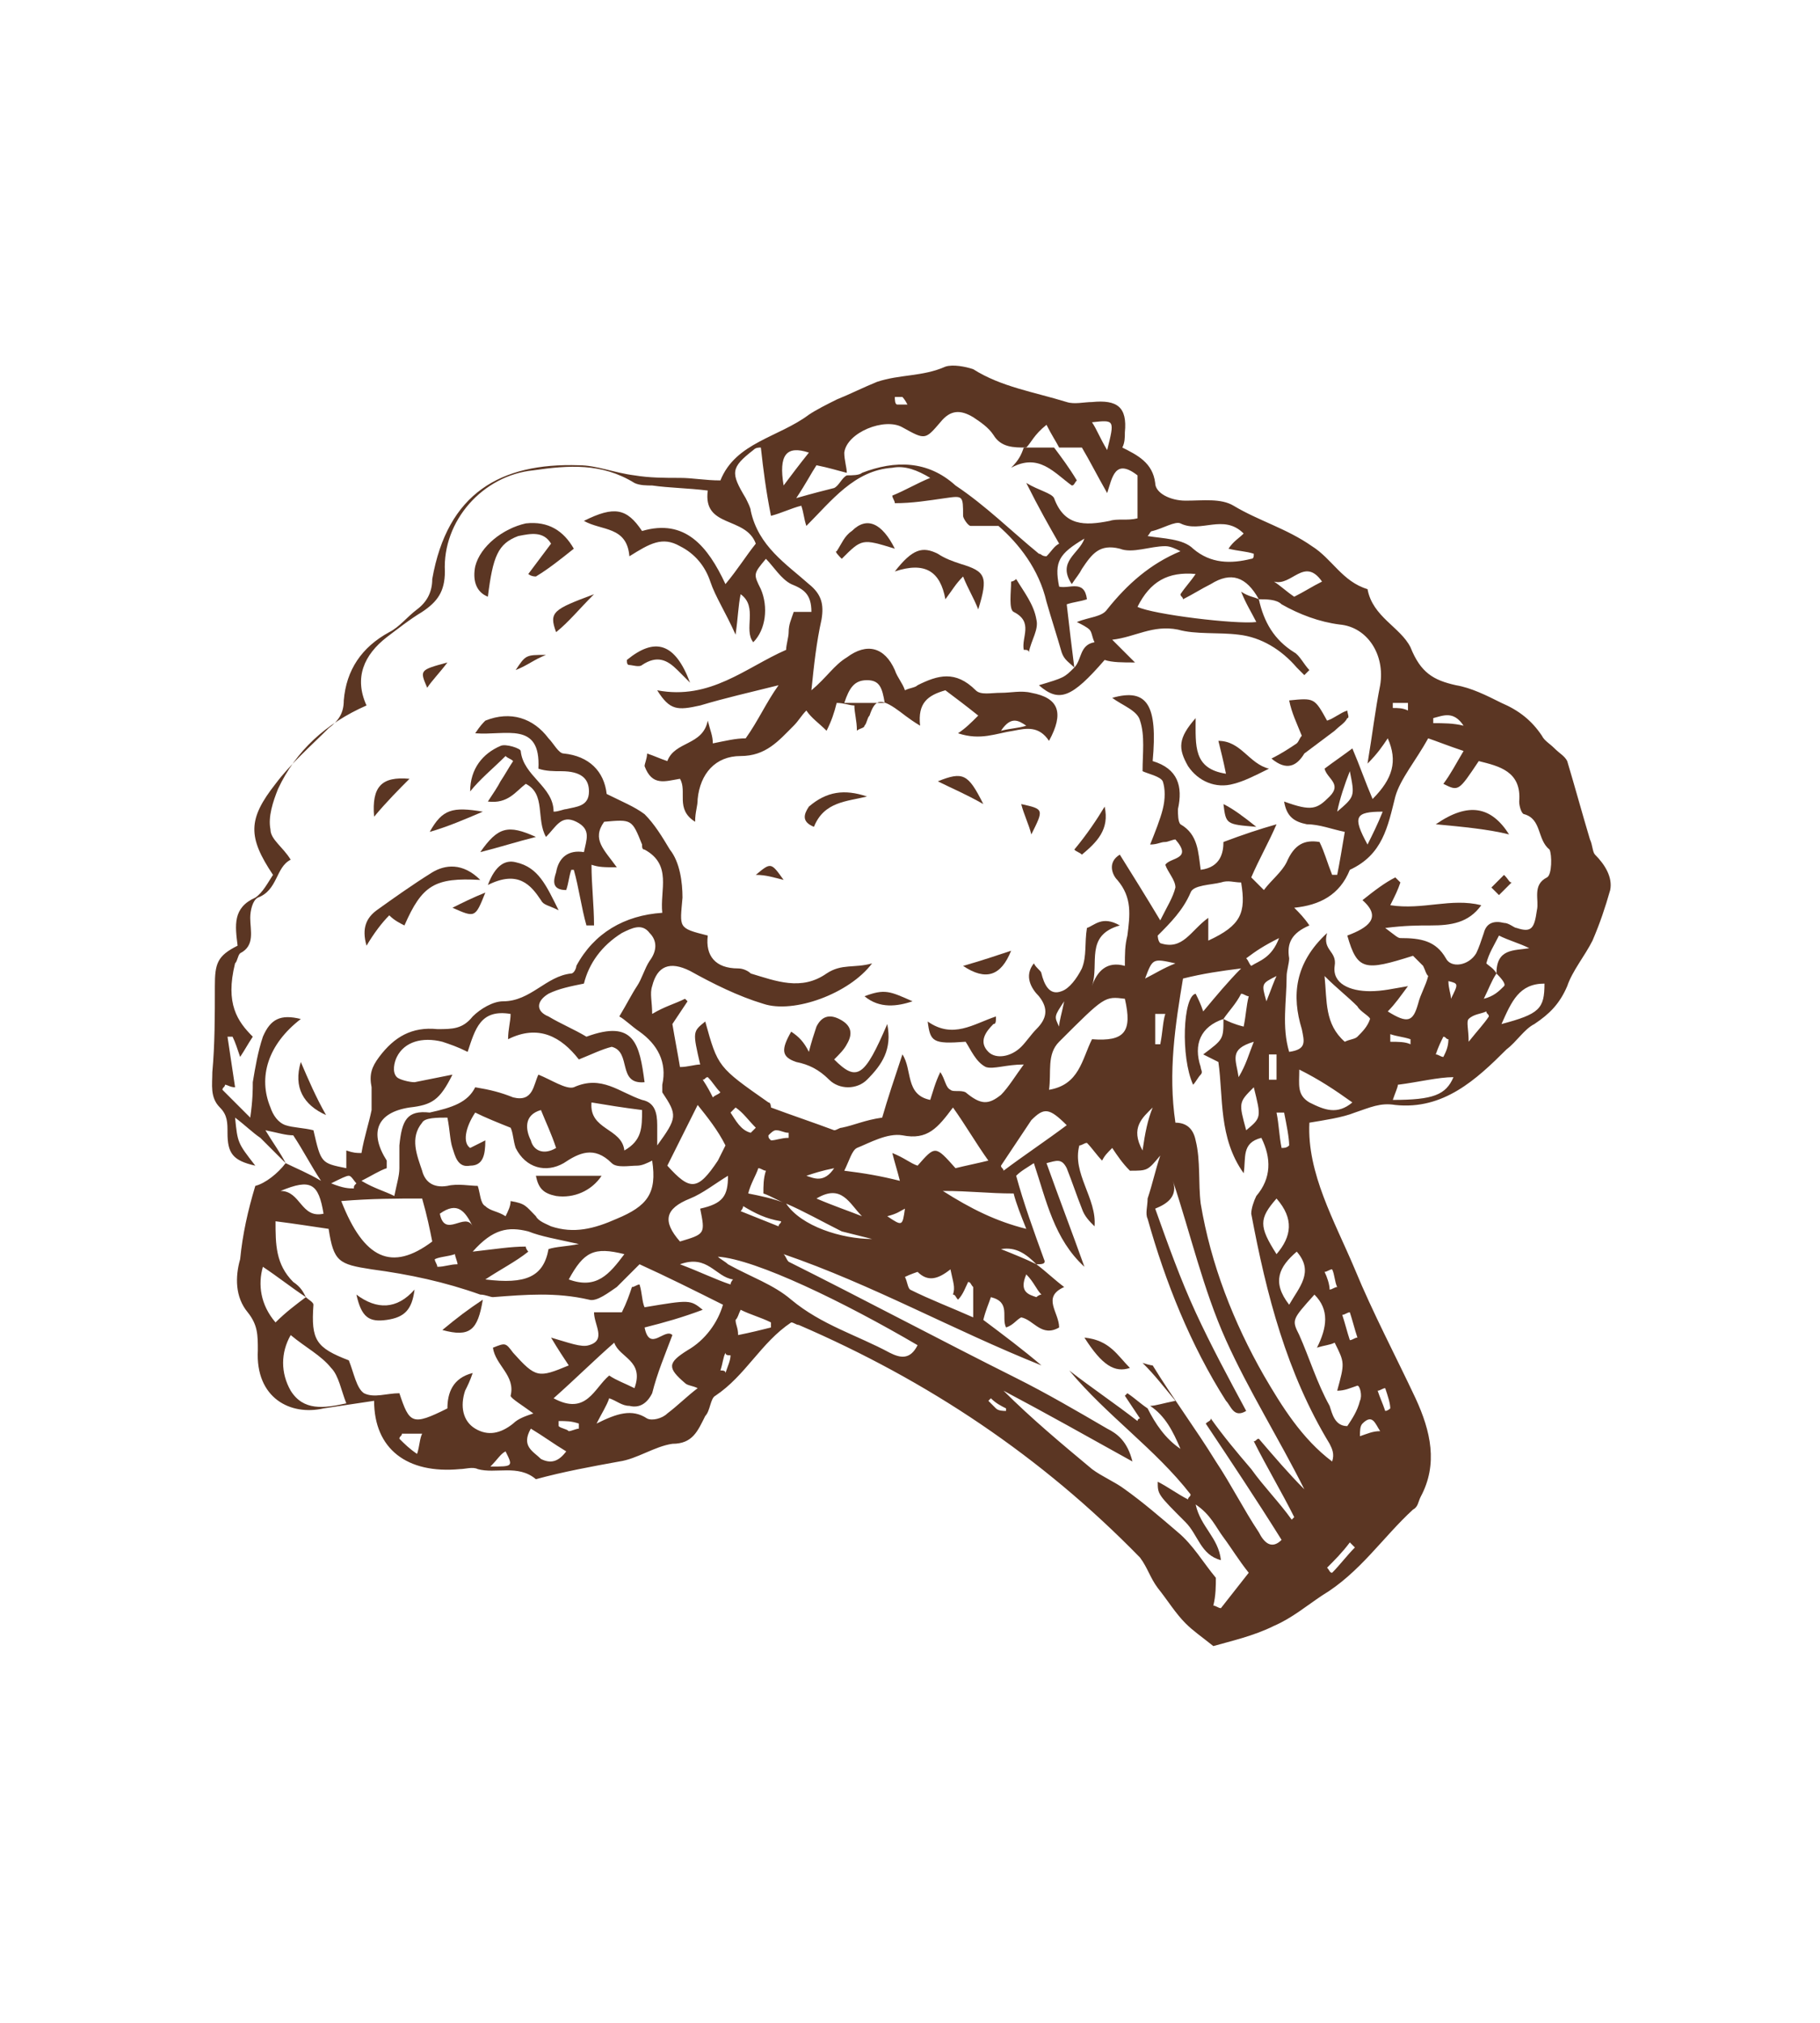 <?xml version="1.0" encoding="utf-8"?>
<!-- Generator: Adobe Illustrator 23.0.2, SVG Export Plug-In . SVG Version: 6.00 Build 0)  -->
<svg version="1.1" id="Layer_1" xmlns="http://www.w3.org/2000/svg" xmlns:xlink="http://www.w3.org/1999/xlink" x="0px" y="0px"
	 viewBox="0 0 72 80" style="enable-background:new 0 0 72 80;" xml:space="preserve">
<style type="text/css">
	.st0{fill:#5B3623;}
</style>
<g>
	<path class="st0" d="M11.3,46c-0.3-0.3-0.6-0.6-1-1c-0.3-0.2-0.6-0.5-1-0.8c0.1,1,0.1,1,0.8,1.9C9.2,45.9,9,45.6,9,44.8
		c0-0.4,0-0.7-0.3-1c-0.4-0.4-0.3-0.9-0.3-1.4c0.1-1.1,0.1-2.2,0.1-3.4c0-0.9,0.1-1.2,0.9-1.6c-0.1-0.8-0.2-1.5,0.7-1.9
		c0.3-0.2,0.5-0.6,0.7-0.9c-1-1.5-1-2.2,0.1-3.6c0.6-0.8,1.4-1.5,2.1-2.2c0.4-0.3,0.6-0.6,0.6-1.1c0.1-1.2,0.7-2.1,1.8-2.7
		c0.4-0.2,0.7-0.6,1.1-0.9c0.4-0.3,0.6-0.7,0.6-1.2c0.6-3.4,2.7-4.6,5.8-4.5c0.7,0,1.4,0.3,2.2,0.4c0.6,0.1,1.2,0.1,1.8,0.1
		c0.5,0,1,0.1,1.6,0.1c0.6-1.5,2.3-1.7,3.5-2.6c0.3-0.2,0.7-0.4,1.1-0.6c0.5-0.2,1.1-0.5,1.6-0.7c0.9-0.3,1.8-0.2,2.7-0.6
		c0.3-0.1,0.8,0,1.1,0.1c1.1,0.7,2.4,0.9,3.7,1.3c0.3,0.1,0.7,0,1,0c1-0.1,1.4,0.2,1.3,1.2c0,0.2,0,0.4-0.1,0.6
		c0.6,0.3,1.2,0.6,1.3,1.4c0,0.4,0.6,0.7,1.2,0.7c0.7,0,1.4-0.1,1.9,0.2c1,0.6,2.1,0.9,3.1,1.6c0.8,0.5,1.2,1.4,2.2,1.7
		c0.2,1.1,1.3,1.5,1.7,2.3c0.4,1,0.9,1.3,1.8,1.5c0.6,0.1,1.2,0.4,1.8,0.7c0.7,0.3,1.2,0.7,1.6,1.3c0.1,0.2,0.3,0.3,0.5,0.5
		c0.2,0.2,0.4,0.3,0.5,0.5c0.3,1,0.6,2.1,0.9,3.1c0.1,0.2,0.1,0.5,0.2,0.6c0.4,0.4,0.7,0.9,0.6,1.4c-0.2,0.7-0.4,1.3-0.7,2
		c-0.3,0.6-0.8,1.2-1,1.8c-0.3,0.7-0.7,1.1-1.3,1.5c-0.4,0.2-0.7,0.7-1.1,1c-1.2,1.2-2.5,2.4-4.4,2.2c-0.6-0.1-1,0.1-1.6,0.3
		c-0.5,0.2-1.2,0.3-1.8,0.4c-0.1,2,1,3.9,1.8,5.8c0.7,1.7,1.6,3.4,2.4,5.1c0.6,1.3,0.9,2.6,0.2,3.9c-0.1,0.2-0.1,0.4-0.3,0.5
		c-1.2,1.1-2.1,2.5-3.6,3.4c-0.6,0.4-1.2,0.9-1.9,1.2c-0.8,0.4-1.7,0.6-2.4,0.8c-0.5-0.4-0.8-0.6-1.1-0.9c-0.4-0.4-0.7-0.9-1.1-1.4
		c-0.3-0.4-0.4-0.8-0.7-1.2c-3.9-4-8.4-7-13.5-9.2c-0.1,0-0.2-0.1-0.3-0.1c-1.2,0.8-1.8,2.1-3,2.9c-0.2,0.1-0.2,0.6-0.4,0.8
		c-0.3,0.6-0.5,1.1-1.3,1.1c-0.7,0.1-1.4,0.6-2.1,0.7c-1.1,0.2-2.2,0.4-3.3,0.7c-0.7-0.6-1.6-0.2-2.3-0.4c-0.2-0.1-0.5,0-0.7,0
		c-2.1,0.2-3.4-0.8-3.4-2.7c-0.7,0.1-1.3,0.2-2,0.3c-1.3,0.3-2.7-0.4-2.6-2.3c0-0.6,0-1-0.4-1.5c-0.5-0.6-0.5-1.4-0.3-2.1
		c0.1-1,0.3-1.9,0.6-2.9C10.5,46.8,11,46.4,11.3,46c0.4,0.2,0.9,0.4,1.4,0.7c-0.4-0.6-0.7-1.2-1.1-1.8c-0.3,0-0.6-0.1-1.1-0.2
		C10.8,45.2,11.1,45.6,11.3,46z M59.2,38.5c-0.2,0.3-0.3,0.6-0.5,1c0.4-0.1,0.6-0.3,0.8-0.5C59.6,38.9,59.3,38.6,59.2,38.5
		c0-1,0.7-0.9,1.3-1c-0.4-0.2-0.8-0.3-1.2-0.5c-0.2,0.4-0.4,0.7-0.5,1.1C58.9,38.2,59.1,38.3,59.2,38.5z M31.1,47.6
		c-0.3-0.1-0.6-0.3-0.9-0.4c0-0.3,0-0.6,0.1-0.9c-0.1,0-0.2-0.1-0.3-0.1c-0.1,0.3-0.3,0.6-0.4,1C30.1,47.3,30.6,47.4,31.1,47.6
		c0.6,0.9,2.2,1.4,3.4,1.4c-0.4-0.1-0.8-0.2-1.2-0.3C32.5,48.3,31.8,47.9,31.1,47.6z M40.6,17.7c-0.5,0-1,0-1.3-0.5
		c-0.2-0.3-0.5-0.5-0.8-0.7c-0.5-0.3-0.9-0.3-1.3,0.2c-0.6,0.7-0.6,0.7-1.5,0.2c-0.7-0.4-2.2,0.2-2.3,1c0,0.3,0.1,0.6,0.1,0.8
		c-0.4-0.1-0.7-0.2-1.2-0.3c-0.2,0.3-0.4,0.7-0.8,1.3c0.7-0.2,1.1-0.3,1.5-0.4c0.2-0.1,0.3-0.4,0.5-0.5c0.2,0,0.5,0,0.6-0.1
		c1.3-0.5,2.6-0.5,3.7,0.5C39,20,40,21,41.1,21.9c0.1,0,0.1,0.1,0.3,0.1c0.2-0.2,0.3-0.4,0.5-0.5c-0.4-0.7-0.8-1.4-1.3-2.4
		c0.5,0.3,1,0.4,1.1,0.6c0.4,1.1,1.2,1.1,2.2,0.9c0.3-0.1,0.7,0,1.1-0.1c0-0.6,0-1.2,0-1.7c-0.9-0.7-1,0.1-1.2,0.7
		c-0.4-0.7-0.7-1.3-1-1.8c-0.3,0-0.6,0-0.9,0c-0.1-0.2-0.3-0.5-0.5-0.9C40.9,17.2,40.8,17.5,40.6,17.7z M48.4,40.3
		c-0.9,0.3-1.2,1-0.9,1.9c0,0.1,0.1,0.2,0,0.3c-0.1,0.1-0.2,0.3-0.3,0.4c-0.5-1.1-0.4-3.5,0.1-3.6c0.1,0.2,0.2,0.4,0.3,0.7
		c0.5-0.6,1-1.2,1.5-1.7c-0.8,0.1-1.5,0.2-2.3,0.4c-0.3,1.8-0.6,3.7-0.3,5.7c0.4,0,0.7,0.2,0.8,0.7c0.2,0.8,0.1,1.7,0.2,2.5
		c0.4,2.4,1.3,4.7,2.5,6.8c0.7,1.2,1.5,2.5,2.7,3.4c0.1-0.3,0-0.5-0.1-0.7c-1.7-2.8-2.5-5.9-3.1-9.1c0-0.2,0.1-0.5,0.2-0.7
		c0.6-0.7,0.6-1.5,0.2-2.3c-0.8,0.2-0.6,0.8-0.7,1.4c-1-1.4-0.8-3-1-4.4c-0.2-0.1-0.4-0.2-0.6-0.3C48.4,41.1,48.4,41.1,48.4,40.3
		c0.2,0.1,0.4,0.2,0.8,0.3c0.1-0.5,0.1-0.8,0.2-1.2c-0.1,0-0.2-0.1-0.3-0.1C48.9,39.7,48.6,40,48.4,40.3z M12.1,51.3
		c0.1,0.1,0.3,0.2,0.3,0.3c-0.1,1.4,0.1,1.7,1.4,2.2c0.2,0.5,0.3,1.1,0.6,1.3c0.4,0.2,0.9,0,1.4,0c0.4,1.2,0.5,1.3,1.9,0.6
		c0-0.6,0.2-1.2,1-1.4c-0.1,0.3-0.2,0.5-0.3,0.7c-0.2,0.6-0.1,1.2,0.4,1.5c0.5,0.3,1,0.2,1.5-0.2c0.2-0.2,0.5-0.3,0.8-0.4
		c-0.4-0.3-0.9-0.6-0.9-0.7c0.2-0.8-0.6-1.2-0.7-1.9c0.5-0.2,0.5-0.2,0.8,0.2c0.9,1,1,1,2.2,0.5c-0.2-0.3-0.4-0.6-0.7-1.1
		c0.7,0.2,1.2,0.4,1.5,0.3c0.7-0.2,0.2-0.8,0.2-1.3c0.4,0,0.8,0,1.1,0c0.2-0.4,0.3-0.7,0.4-1c0.1,0,0.2-0.1,0.3-0.1
		c0.1,0.3,0.1,0.7,0.2,0.9c1.8-0.3,1.8-0.3,2.3,0.1c-0.8,0.3-1.5,0.5-2.3,0.7c0.2,1,0.8,0,1.1,0.3c-0.3,0.8-0.6,1.5-0.8,2.3
		c-0.2,0.4-0.5,0.6-0.9,0.5c-0.3,0-0.5-0.2-0.8-0.3c-0.1,0.3-0.3,0.6-0.5,1c0.8-0.4,1.4-0.6,2-0.2c0.2,0.1,0.6,0,0.8-0.2
		c0.4-0.3,0.8-0.7,1.2-1c-0.2-0.1-0.4-0.1-0.5-0.2c-0.7-0.6-0.7-0.8,0.1-1.3c0.7-0.4,1.2-1.1,1.4-1.8c-1.2-0.6-2.2-1.1-3.3-1.6
		c-0.3,0.3-0.6,0.6-0.9,0.9c-0.3,0.2-0.8,0.6-1.1,0.5c-1.3-0.3-2.5-0.2-3.8-0.1c-0.1,0-0.3-0.1-0.5-0.1c-1.4-0.5-2.8-0.8-4.3-1
		c-1.3-0.2-1.5-0.3-1.7-1.6c-0.7-0.1-1.3-0.2-2.1-0.3c0,0.9,0,1.7,0.7,2.4C11.9,50.9,12,51.1,12.1,51.3c-0.6-0.4-1.1-0.8-1.7-1.2
		c-0.2,0.7-0.1,1.5,0.5,2.2C11.3,51.9,11.7,51.6,12.1,51.3z M41,50c-0.4-0.4-0.8-0.7-1.4-0.6C40.1,49.6,40.6,49.8,41,50
		c0.4,0.3,0.7,0.6,1.1,0.9c-0.9,0.4-0.2,1-0.2,1.6c-0.7,0.4-1-0.3-1.5-0.4c-0.2,0.1-0.3,0.3-0.6,0.4c-0.2-0.4,0.2-1-0.6-1.2
		c-0.1,0.3-0.2,0.5-0.3,0.9c0.8,0.6,1.6,1.2,2.3,1.8c-3.5-1.4-6.7-3.2-10.2-4.4c0.1,0.1,0.1,0.2,0.2,0.3c3,1.5,6,3.1,9,4.6
		c1.2,0.6,2.4,1.3,3.6,2c0.4,0.2,0.8,0.5,1,1.3c-1.8-1-3.4-1.9-5.1-2.8c1.1,1.1,2.3,2.1,3.5,3.1c0.4,0.3,0.9,0.5,1.3,0.8
		c0.7,0.5,1.4,1.1,2.1,1.7c0.6,0.5,1,1.2,1.5,1.8c0,0.3,0,0.7-0.1,1.1c0.1,0,0.2,0.1,0.3,0.1c0.4-0.5,0.7-0.9,1.1-1.4
		c-0.4-0.5-0.7-1-1-1.4c-0.3-0.4-0.5-0.9-1.1-1.3c0.2,0.9,0.9,1.3,1,2.2c-0.8-0.2-0.9-1-1.4-1.5c-1.1-1.1-1.1-1.1-1.1-1.6
		c0.4,0.2,0.8,0.5,1.2,0.7c0-0.1,0.1-0.1,0.1-0.2c-1.4-1.8-3.3-3.1-4.8-4.9c0.9,0.7,1.8,1.3,2.7,2c0,0,0-0.1,0.1-0.1
		c-0.2-0.3-0.4-0.6-0.6-0.9c0,0,0.1-0.1,0.1-0.1c0.3,0.2,0.5,0.4,0.8,0.6c0.3,0.6,0.7,1.2,1.3,1.6c-0.3-0.7-0.6-1.3-1.2-1.7
		c0.2,0,0.5-0.1,1-0.2c-0.5-0.6-0.8-1-1.3-1.5c0.3,0.1,0.4,0.1,0.4,0.1c0.8,1.3,1.7,2.5,2.5,3.8c0.6,0.9,1.1,1.9,1.7,2.8
		c0.2,0.4,0.5,0.7,0.9,0.3c-1-1.6-2-3.1-3-4.6c0.1-0.1,0.2-0.1,0.2-0.2c0.5,0.7,1,1.3,1.6,2c0.5,0.7,1.1,1.3,1.6,2
		c0,0,0.1-0.1,0.1-0.1c-0.5-1-1.1-2-1.6-3c0.1,0,0.1-0.1,0.2-0.1c0.6,0.7,1.2,1.4,1.8,2c-1-2-2.2-3.9-3.1-5.9
		c-0.9-2-1.4-4.2-2.1-6.3c0.2,0.6-0.2,0.9-0.7,1.1c0.5,1.4,1,2.8,1.6,4.1c0.6,1.3,1.3,2.6,2,3.9c-0.5,0.3-0.6-0.2-0.8-0.4
		c-1.4-2.2-2.4-4.7-3.1-7.2c-0.1-0.2,0-0.5,0-0.8c0.2-0.6,0.3-1.1,0.5-1.7c-0.5,0.6-0.5,0.6-1.2,0.6c-0.3-0.3-0.5-0.6-0.7-0.9
		c-0.2,0.2-0.3,0.3-0.4,0.5c-0.2-0.2-0.4-0.5-0.6-0.7c-0.1,0-0.2,0.1-0.3,0.1c-0.3,1.1,0.7,2.1,0.6,3.2c-0.2-0.2-0.4-0.4-0.5-0.7
		c-0.2-0.5-0.4-1.1-0.6-1.6c-0.2-0.4-0.4-0.3-0.8-0.2c0.5,1.4,1,2.7,1.5,4.1c-1.2-1.1-1.5-2.6-2-4.1c-0.3,0.2-0.5,0.3-0.7,0.5
		c0.3,1.1,0.7,2.2,1.1,3.3C41.4,50,41.2,50,41,50z M49.8,23.7c-0.5-0.9-1.1-1.1-1.9-0.6c-0.4,0.2-0.7,0.4-1.1,0.6
		c0-0.1-0.1-0.1-0.1-0.2c0.2-0.3,0.4-0.5,0.6-0.8C46.2,22.6,45.5,23,45,24c0.6,0.3,3.9,0.7,4.7,0.6c-0.2-0.4-0.4-0.7-0.6-1.2
		C49.4,23.6,49.6,23.6,49.8,23.7c0.2,0.9,0.6,1.6,1.4,2.1c0.2,0.1,0.4,0.5,0.6,0.7c-0.1,0.1-0.1,0.1-0.2,0.2
		c-0.1-0.1-0.2-0.2-0.3-0.3c-0.6-0.7-1.4-1.2-2.3-1.3c-0.8-0.1-1.7,0-2.4-0.2c-1-0.2-1.7,0.3-2.6,0.4c0.3,0.3,0.6,0.6,0.9,0.9
		c-0.5,0-0.9,0-1.2-0.1c-1.3,1.5-1.8,1.7-2.6,1c1-0.3,1-0.3,1.4-0.7c0.3-0.3,0.2-0.9,0.8-1c-0.1-0.2-0.1-0.4-0.2-0.5
		c-0.1-0.1-0.3-0.2-0.5-0.3c0.5-0.2,1-0.2,1.2-0.5c0.8-1,1.7-1.8,2.9-2.3c-0.2-0.1-0.4-0.2-0.6-0.2c-0.6,0-1.3,0.3-1.8,0.1
		c-0.8-0.2-1.1,0.2-1.5,0.8c-0.1,0.2-0.2,0.3-0.4,0.6c-0.6-0.9,0.3-1.2,0.5-1.8c-1,0.6-1.2,0.9-1,1.9c0.4,0.1,1-0.3,1.1,0.5
		c-0.3,0.1-0.5,0.1-0.8,0.2c0.1,0.9,0.2,1.7,0.3,2.5c-0.2-0.2-0.4-0.3-0.5-0.6c-0.2-0.7-0.4-1.3-0.6-2c-0.3-1.3-1.1-2.3-1.9-3
		c-0.5,0-0.8,0-1.1,0c-0.1,0-0.3-0.3-0.3-0.4c0-0.8,0-0.8-0.7-0.7c-0.7,0.1-1.3,0.2-2,0.2c0-0.1-0.1-0.2-0.1-0.3
		c0.5-0.2,1-0.5,1.5-0.7c-0.5-0.3-1-0.5-1.5-0.4c-1.5,0.1-2.4,1.3-3.4,2.3c-0.1-0.3-0.1-0.5-0.2-0.8c-0.4,0.1-0.8,0.3-1.2,0.4
		c-0.2-1-0.3-1.8-0.4-2.7c-0.1,0-0.2,0-0.3,0.1c-0.9,0.7-0.9,0.9-0.3,1.9c0.1,0.2,0.2,0.4,0.2,0.5c0.3,1.4,1.4,2.1,2.3,2.9
		c0.5,0.4,0.6,0.8,0.5,1.4c-0.2,0.9-0.3,1.8-0.4,2.8c0.6-0.5,0.9-1,1.4-1.3c0.8-0.6,1.5-0.4,1.9,0.5c0.1,0.3,0.3,0.5,0.4,0.8
		c0.2-0.1,0.4-0.1,0.5-0.2c0.8-0.4,1.5-0.6,2.3,0.2c0.2,0.2,0.6,0.1,1,0.1c0.4,0,0.8-0.1,1.2,0c1.1,0.2,1.3,0.8,0.7,1.9
		c-0.4-0.6-0.9-0.5-1.4-0.4c-0.7,0.1-1.3,0.4-2.2,0.1c0.3-0.2,0.5-0.4,0.8-0.7c-0.5-0.4-0.9-0.7-1.3-1c-0.7,0.2-1.1,0.5-1,1.4
		c-0.5-0.3-0.7-0.5-1-0.7c-0.6-0.4-0.8-0.3-1,0.3c-0.1,0.1-0.1,0.3-0.2,0.4c0,0.1-0.2,0.1-0.3,0.2c0-0.4-0.1-0.7-0.1-1
		c-0.2,0-0.4-0.1-0.7-0.1c-0.1,0.4-0.2,0.7-0.4,1.1c-0.3-0.3-0.6-0.5-0.8-0.8c-0.2,0.2-0.3,0.4-0.5,0.6c-0.6,0.6-1.1,1.2-2.1,1.2
		c-1,0-1.6,0.7-1.7,1.7c0,0.3-0.1,0.5-0.1,0.9c-0.8-0.5-0.3-1.2-0.6-1.7c-0.6,0.1-1.1,0.3-1.4-0.5c0-0.1,0.1-0.3,0.1-0.5
		c0.3,0.1,0.5,0.2,0.8,0.3c0.3-0.8,1.4-0.6,1.6-1.6c0.1,0.4,0.2,0.6,0.2,0.9c0.5-0.1,0.9-0.2,1.3-0.2c0.5-0.7,0.8-1.4,1.3-2.1
		c-1.2,0.3-2.1,0.5-3.1,0.8c-0.9,0.2-1.2,0.2-1.7-0.6c2.1,0.4,3.5-0.9,5.1-1.6c0-0.2,0.1-0.5,0.1-0.7c0-0.3,0.1-0.5,0.2-0.8
		c0.2,0,0.4,0,0.7,0c0-0.7-0.3-0.9-0.8-1.1c-0.4-0.2-0.7-0.7-1-1c-0.5,0.6-0.5,0.6-0.2,1.2c0.3,0.7,0.2,1.6-0.3,2.1
		c-0.4-0.5,0.2-1.4-0.5-1.9c-0.1,0.5-0.1,0.9-0.2,1.6c-0.4-0.9-0.8-1.5-1-2.1c-0.2-0.6-0.6-1.1-1.2-1.4c-0.7-0.4-1.2-0.1-2,0.4
		c-0.1-1.2-1.1-1-1.8-1.4c1.2-0.6,1.7-0.5,2.3,0.4c1.7-0.5,2.6,0.6,3.3,2.1c0.5-0.6,0.8-1.1,1.2-1.6c-0.4-1.1-2.1-0.6-1.9-2.1
		c-0.8-0.1-1.5-0.1-2.2-0.2c-0.2,0-0.5,0-0.7-0.1c-1.3-0.8-2.6-0.7-4-0.5c-2,0.2-3.6,2-3.5,4c0,0.8-0.3,1.2-0.9,1.6
		c-0.5,0.3-1,0.7-1.4,1c-0.9,0.7-1.3,1.6-0.8,2.7c-1.6,0.7-2.8,1.8-3.5,3.3c-0.2,0.5-0.4,1.1-0.3,1.6c0,0.4,0.5,0.7,0.8,1.2
		c-0.6,0.3-0.5,1.2-1.3,1.5c-0.2,0.1-0.3,0.5-0.3,0.8c0,0.5,0.2,1.1-0.4,1.4c-0.1,0.1-0.1,0.3-0.2,0.4C8.9,39.7,9.4,40.4,10,41
		c-0.2,0.3-0.3,0.5-0.5,0.8c-0.1-0.3-0.2-0.6-0.3-0.8C9.2,41,9.1,41,9,41c0.1,0.7,0.2,1.3,0.3,2C9.1,43,9,42.9,8.9,42.9
		c0,0.1-0.1,0.1-0.1,0.2c0.3,0.3,0.6,0.6,1.1,1.1c0.1-0.7,0.1-1.1,0.1-1.4c0.1-0.6,0.2-1.2,0.4-1.8c0.3-0.7,0.7-0.9,1.5-0.7
		c-1.3,1-1.7,2.3-1.2,3.5c0.1,0.3,0.3,0.6,0.6,0.7c0.3,0.1,0.7,0.1,1.1,0.2c0.3,1.3,0.3,1.3,1.3,1.5c0-0.2,0-0.5,0-0.7
		c0.3,0.1,0.4,0.1,0.6,0.1c0.1-0.6,0.3-1.2,0.4-1.7c0-0.3,0-0.6,0-0.9c-0.1-0.5,0-0.8,0.3-1.2c0.6-0.8,1.3-1.2,2.3-1.1
		c0.6,0,1,0,1.4-0.5c0.3-0.3,0.8-0.6,1.2-0.6c1.1,0,1.7-1,2.7-1.1c0.1,0,0.2-0.2,0.2-0.3c0.7-1.3,1.9-2,3.4-2.1
		c-0.1-0.9,0.4-1.9-0.7-2.5c-0.1,0-0.1-0.1-0.1-0.2c-0.4-1-0.4-1-1.5-0.9c-0.5,0.7,0,1.1,0.5,1.8c-0.5,0-0.7,0-1-0.1
		c0,0.8,0.1,1.6,0.1,2.4c-0.1,0-0.2,0-0.3,0c-0.2-0.7-0.3-1.5-0.5-2.2c0,0-0.1,0-0.1,0c-0.1,0.3-0.1,0.5-0.2,0.8
		c-0.6,0-0.5-0.4-0.4-0.7c0.1-0.6,0.5-0.9,1.1-0.8c0.1-0.5,0.3-0.9-0.3-1.2c-0.6-0.3-0.8,0.2-1.2,0.6c-0.4-0.7,0-1.7-0.8-2.1
		c-0.4,0.3-0.7,0.8-1.5,0.7c0.2-0.3,0.4-0.6,0.5-0.8c0.2-0.3,0.3-0.5,0.5-0.8c-0.1-0.1-0.2-0.1-0.3-0.2c-0.5,0.5-1,0.9-1.4,1.4
		c0-0.9,0.5-1.5,1.2-1.8c0.2-0.1,0.8,0.1,0.8,0.2c0.1,1,1.3,1.4,1.3,2.4c0.2,0,0.4-0.1,0.5-0.1c0.4-0.1,0.9-0.1,0.9-0.7
		c0-0.5-0.3-0.8-1.1-0.8c-0.3,0-0.6,0-0.9-0.1c0.1-1.9-1.3-1.3-2.5-1.4c0.2-0.3,0.3-0.4,0.4-0.5c1-0.4,1.9-0.1,2.5,0.7
		c0.2,0.2,0.4,0.6,0.6,0.6c1,0.1,1.6,0.7,1.7,1.6c0.6,0.3,1.1,0.5,1.5,0.8c0.4,0.4,0.7,0.9,1,1.4c0.4,0.5,0.5,1.3,0.5,1.9
		c-0.1,1.2-0.2,1.2,1,1.5c-0.1,0.8,0.3,1.3,1.2,1.3c0.2,0,0.4,0.1,0.5,0.2c1,0.3,2,0.7,3,0c0.6-0.4,1.1-0.2,1.8-0.4
		c-0.9,1.2-3.1,2-4.3,1.6c-1-0.3-2-0.8-2.9-1.3c-0.8-0.4-1.3-0.2-1.5,0.6c-0.1,0.3,0,0.6,0,1.1c0.5-0.3,0.9-0.4,1.3-0.6
		c0,0,0.1,0.1,0.1,0.1c-0.2,0.3-0.4,0.6-0.6,0.9c0.1,0.6,0.2,1.1,0.3,1.7c0.3,0,0.6-0.1,0.8-0.1c-0.3-1.3-0.3-1.3,0.2-1.7
		c0.5,1.8,0.5,1.8,2.5,3.2c0.1,0,0.1,0.2,0.1,0.2c0.8,0.3,1.7,0.6,2.5,0.9c0.1,0,0.2-0.1,0.3-0.1c0.5-0.1,0.9-0.3,1.6-0.4
		c0.2-0.7,0.5-1.6,0.8-2.5c0.4,0.6,0.1,1.6,1.1,1.8c0.1-0.3,0.2-0.7,0.4-1.1c0.2,0.3,0.2,0.6,0.4,0.7c0.1,0.1,0.4,0,0.6,0.1
		c0.6,0.5,0.9,0.5,1.4,0.1c0.3-0.3,0.6-0.8,0.9-1.2c-0.7,0-1.2,0.2-1.5,0.1c-0.4-0.2-0.6-0.7-0.8-1c-1.3,0.1-1.4,0-1.5-0.8
		c1,0.7,1.8,0.1,2.7-0.2c0,0.2,0,0.3-0.1,0.3c-0.3,0.3-0.6,0.7-0.2,1.1c0.3,0.3,0.9,0.2,1.3-0.2c0.2-0.2,0.4-0.5,0.6-0.7
		c0.4-0.4,0.5-0.8,0.1-1.3c-0.3-0.3-0.6-0.8-0.2-1.3c0.1,0.2,0.3,0.3,0.3,0.4c0.1,0.4,0.3,0.9,0.8,0.7c0.3-0.1,0.6-0.5,0.8-0.9
		c0.2-0.5,0.1-1,0.2-1.6c0.3-0.1,0.6-0.5,1.3-0.1c-1.4,0.4-0.8,1.5-1.1,2.4c0.2-0.6,0.6-1,1.3-0.8c0-0.5,0-0.8,0.1-1.2
		c0.1-0.8,0.2-1.5-0.4-2.2c-0.2-0.2-0.4-0.7,0.1-1c0.5,0.8,1,1.6,1.6,2.6c0.3-0.6,0.5-0.9,0.6-1.3c0-0.3-0.3-0.6-0.4-0.9
		c0.2-0.3,1.1-0.2,0.4-1c-0.1,0-0.3,0.1-0.4,0.1c-0.2,0-0.3,0.1-0.6,0.1c0.2-0.5,0.4-1,0.5-1.4c0.1-0.4,0.1-0.8,0-1.1
		c-0.1-0.2-0.6-0.3-0.8-0.4c0-0.7,0.1-1.4-0.1-2c-0.1-0.4-0.7-0.6-1.1-0.9c1.4-0.4,1.8,0.3,1.6,2.5c1,0.3,1.2,1,1,1.9
		c0,0.2,0,0.5,0.1,0.6c0.7,0.4,0.7,1.1,0.8,1.8c0.8-0.1,0.9-0.7,0.9-1.1c0.8-0.3,1.4-0.5,2.1-0.7c-0.3,0.7-0.7,1.4-1,2.1
		c0.1,0.1,0.3,0.3,0.5,0.5c0.3-0.4,0.7-0.7,0.9-1.1c0.3-0.7,0.7-0.9,1.3-0.8c0.2,0.4,0.3,0.8,0.5,1.3c0.1,0,0.2,0,0.2,0
		c0.1-0.5,0.2-1.1,0.3-1.7c-0.5-0.1-1-0.3-1.5-0.3c-0.5-0.1-0.8-0.3-0.9-0.9c1.1,0.4,1.3,0.3,1.8-0.2c0.5-0.5-0.1-0.7-0.2-1.1
		c0.4-0.3,0.7-0.5,1.1-0.8c0.3,0.7,0.5,1.3,0.8,2c0.8-0.8,1-1.5,0.6-2.4c-0.2,0.3-0.4,0.6-0.8,1c0.2-1.2,0.3-2.1,0.5-3.1
		c0.2-1.2-0.5-2.3-1.6-2.4c-0.8-0.1-1.6-0.4-2.3-0.8C50.5,23.7,50.1,23.7,49.8,23.7z M53.9,35.6c0.5-0.4,0.9-0.7,1.3-0.9
		c0.1,0.1,0.1,0.1,0.2,0.2c-0.1,0.3-0.2,0.5-0.4,0.9c1.3,0.2,2.4-0.3,3.6,0c-0.5,0.7-1.2,0.8-2,0.8c-0.5,0-1,0-1.8,0.1
		c0.4,0.3,0.5,0.4,0.6,0.4c0.8,0,1.4,0.1,1.8,0.8c0.2,0.4,0.9,0.3,1.2-0.2c0.1-0.2,0.2-0.5,0.3-0.8c0.1-0.4,0.4-0.5,0.8-0.4
		c0.2,0,0.4,0.2,0.5,0.2c0.6,0.2,0.7,0,0.8-0.7c0.1-0.4-0.2-1,0.4-1.3c0.2-0.1,0.2-0.9,0.1-1.1c-0.5-0.4-0.3-1.2-1-1.4
		c-0.1,0-0.2-0.3-0.2-0.5c0.1-1.2-0.8-1.4-1.6-1.6c-0.8,1.2-0.8,1.2-1.4,0.9c0.3-0.4,0.5-0.8,0.8-1.3c-0.6-0.2-1.1-0.4-1.4-0.5
		c-0.5,0.9-1.1,1.6-1.3,2.3c-0.3,1.2-0.5,2.3-1.8,2.9c-0.4,1-1.2,1.4-2.2,1.5c0.2,0.2,0.4,0.4,0.6,0.7c-0.7,0.3-0.9,0.7-0.8,1.3
		c0,0.2-0.1,0.5-0.1,0.7c0,1-0.2,2,0.1,3c0.7-0.1,0.6-0.4,0.5-0.9c-0.4-1.3-0.3-2.6,1-3.8c-0.2,0.7,0.4,0.7,0.3,1.3
		c-0.1,0.7,0.6,1,1.4,1c0.5,0,0.9-0.1,1.5-0.2c-0.3,0.4-0.5,0.7-0.8,1c0.8,0.5,1,0.4,1.2-0.3c0.1-0.4,0.3-0.7,0.4-1.1
		c-0.1-0.1-0.1-0.2-0.2-0.4c-0.1-0.1-0.3-0.3-0.4-0.4c-1.9,0.6-2.2,0.6-2.6-0.8C54.1,36.7,54.7,36.3,53.9,35.6z M18.8,43
		c0.6,0.1,1,0.2,1.5,0.4c0.8,0.2,0.8-0.5,1-0.9c0.5,0.2,1.1,0.6,1.4,0.5c1.1-0.5,1.8,0.2,2.7,0.5c0.5,0.1,0.6,0.5,0.6,1
		c0,0.2,0,0.4,0,0.8c0.8-1.1,0.8-1.2,0.2-2.1c0-0.1,0-0.2,0-0.3c0.2-0.9-0.2-1.6-0.9-2.1c-0.3-0.2-0.6-0.5-0.8-0.6
		c0.3-0.5,0.5-0.9,0.7-1.2c0.2-0.3,0.3-0.7,0.5-1c0.3-0.4,0.3-0.8,0-1.1c-0.3-0.4-0.7-0.2-1.1,0c-0.8,0.5-1.3,1.2-1.5,2
		c-0.5,0.1-1,0.2-1.4,0.4c-0.5,0.3-0.5,0.7,0,0.9c0.5,0.3,1,0.5,1.5,0.8c1.9-0.7,2.1,0.3,2.3,1.8c-1.1,0.1-0.5-1.2-1.3-1.4
		c-0.4,0.1-0.8,0.3-1.3,0.5c-0.7-0.9-1.6-1.4-2.8-0.8c0-0.4,0.1-0.7,0.1-1c-1.2-0.2-1.4,0.6-1.7,1.5c-0.4-0.2-0.7-0.3-1-0.4
		c-0.8-0.2-1.5,0-1.8,0.6c-0.1,0.2-0.2,0.6,0,0.8c0.1,0.1,0.5,0.2,0.7,0.2c0.5-0.1,1-0.2,1.5-0.3c-0.5,1-0.8,1.2-1.7,1.3
		c-1.3,0.2-1.6,1-0.9,2.1c0,0,0,0.1,0,0.3c-0.3,0.1-0.6,0.3-1,0.5c0.5,0.3,0.9,0.4,1.3,0.6c0.1-0.5,0.2-0.8,0.2-1.1
		c0-0.3,0-0.6,0-0.9c0.1-1,0.3-1.4,1.2-1.3C17.9,43.8,18.5,43.6,18.8,43z M20.2,47.5c0.6,0.1,0.6,0.2,1,0.6c0.1,0.2,0.4,0.3,0.6,0.4
		c0.9,0.3,1.7,0.1,2.6-0.3c1.2-0.5,1.6-1,1.4-2.3c-0.2,0.1-0.4,0.2-0.6,0.2c-0.3,0-0.8,0.1-1-0.1c-0.7-0.7-1.3-0.4-1.9,0
		c-0.7,0.4-1.5,0.2-1.9-0.6c-0.1-0.3-0.1-0.6-0.2-0.8c-0.5-0.2-1-0.4-1.4-0.6c-0.4,0.6-0.5,1.2-0.2,1.4c0.2-0.1,0.4-0.2,0.6-0.3
		c0,0.6-0.1,1-0.6,1c-0.5,0.1-0.6-0.4-0.7-0.7c-0.1-0.3-0.1-0.7-0.2-1.2c-0.4,0-0.9,0-1,0.2c-0.5,0.6-0.2,1.3,0,1.9
		c0.1,0.4,0.4,0.7,1,0.6c0.4-0.1,0.9,0,1.2,0c0.1,0.3,0.1,0.7,0.3,0.8c0.2,0.2,0.5,0.2,0.8,0.4C20.1,47.9,20.2,47.7,20.2,47.5z
		 M39.1,45.9c-0.5-0.7-0.9-1.4-1.4-2.1c-0.6,0.8-1,1.3-2,1.1c-0.6-0.1-1.3,0.3-1.8,0.5c-0.2,0.1-0.3,0.5-0.5,0.9
		c0.8,0.1,1.4,0.2,2.2,0.4c-0.1-0.4-0.2-0.7-0.3-1.1c0.5,0.2,0.7,0.4,1,0.5c0.7-0.8,0.7-0.8,1.5,0.1C38.2,46.1,38.7,46,39.1,45.9z
		 M28.4,49.7c0.1,0.1,0.3,0.2,0.4,0.3c0.9,0.5,1.8,0.8,2.5,1.4c1.2,1,2.6,1.4,3.9,2.1c0.4,0.2,0.8,0.3,1.1-0.3
		C33.4,51.5,29.9,49.8,28.4,49.7z M13.5,47.5c0.9,2.3,2,2.8,3.6,1.6c-0.1-0.5-0.2-1-0.4-1.7C15.7,47.4,14.7,47.4,13.5,47.5z
		 M52.9,55c0.3-1.1,0.3-1.1-0.1-1.9c-0.2,0.1-0.4,0.1-0.7,0.2c0.4-0.8,0.5-1.5-0.1-2.1c-0.9,1-0.9,1-0.6,1.6
		c0.4,0.9,0.7,1.9,1.2,2.8c0.1,0.3,0.2,0.8,0.7,0.8c0.2-0.3,0.4-0.6,0.5-1c0.1-0.2,0-0.6-0.1-0.6C53.4,54.9,53.2,55,52.9,55z
		 M47.8,36.3c0,0.3,0,0.6,0,0.9c1.3-0.6,1.5-1.1,1.3-2.3c-0.3,0-0.5-0.1-0.8,0c-0.4,0.1-1.1,0.1-1.2,0.4c-0.3,0.7-0.8,1.2-1.3,1.7
		c0,0,0,0.2,0.1,0.3C46.8,37.6,47.1,36.8,47.8,36.3z M43.2,41.1c1.3,0.1,1.6-0.3,1.3-1.6c-0.8-0.1-0.8-0.1-2.6,1.7
		c-0.5,0.5-0.3,1.2-0.4,1.9C42.7,42.9,42.8,41.9,43.2,41.1z M11.5,52.8c-0.4,0.7-0.4,1.5,0,2.2c0.5,0.8,1.3,0.7,2.2,0.5
		c-0.2-0.5-0.3-1.1-0.6-1.4C12.7,53.6,12.1,53.3,11.5,52.8z M18.7,49.5c0.9-0.1,1.5-0.2,2.1-0.2c0,0.1,0.1,0.2,0.1,0.2
		c-0.5,0.4-1.1,0.7-1.7,1.1c1.6,0.2,2.3-0.1,2.5-1.2c0.3-0.1,0.7-0.1,1.2-0.2c-0.9-0.2-1.5-0.3-2-0.5C20.1,48.5,19.5,48.6,18.7,49.5
		z M27.6,43.7c-0.4,0.8-0.8,1.6-1.2,2.4c0.9,1,1.2,1,2-0.2c0.1-0.2,0.2-0.4,0.3-0.6C28.4,44.7,28,44.2,27.6,43.7z M21.9,55.3
		c1.3,0.7,1.6-0.4,2.2-0.9c0.3,0.2,0.6,0.3,1,0.5c0.4-1.1-0.6-1.2-0.8-1.8C23.5,53.8,22.8,54.5,21.9,55.3z M49.2,21.1
		c-0.8-0.8-1.7,0-2.5-0.4c-0.2-0.1-0.7,0.2-1.1,0.3c-0.1,0-0.1,0.1-0.2,0.2c0.6,0.1,1.4,0.1,1.8,0.5c0.7,0.6,1.5,0.6,2.3,0.4
		c0.1,0,0.1-0.1,0.1-0.2c-0.3-0.1-0.6-0.1-1-0.2C48.8,21.4,49,21.3,49.2,21.1z M27.7,47.8c0.9-0.2,1.1-0.5,1.1-1.3
		c-0.5,0.3-1,0.7-1.5,0.9c-1,0.4-1.1,0.9-0.4,1.7C27.9,48.8,27.9,48.8,27.7,47.8z M53.2,41.2c0.2-0.1,0.4-0.1,0.5-0.2
		c0.2-0.2,0.4-0.4,0.5-0.7c0-0.1-0.4-0.3-0.5-0.5c-0.4-0.4-0.8-0.7-1.3-1.2C52.5,39.6,52.4,40.5,53.2,41.2z M25.4,43.9
		c-0.8-0.1-1.4-0.2-2-0.3c-0.1,1.1,1.2,1,1.3,1.9C25.4,45.1,25.4,44.6,25.4,43.9z M37.6,50.2c-0.5,0.4-0.9,0.5-1.3,0.1
		c0,0-0.3,0.1-0.5,0.2c0.1,0.2,0.1,0.4,0.2,0.5c0.8,0.4,1.6,0.7,2.5,1.1c0-0.5,0-0.8,0-1.2c-0.1-0.1-0.1-0.2-0.2-0.2
		c-0.1,0.2-0.2,0.5-0.4,0.7c-0.1-0.1-0.1-0.2-0.2-0.2C37.8,50.9,37.7,50.7,37.6,50.2z M39.6,46.1c0,0.1,0.1,0.1,0.1,0.2
		c0.8-0.6,1.7-1.2,2.5-1.8c-0.7-0.7-0.9-0.7-1.4-0.2C40.4,44.9,40,45.5,39.6,46.1z M40.1,47.2c-1,0-1.7-0.1-2.8-0.1
		c1.1,0.7,2.1,1.2,3.3,1.5C40.4,48.1,40.2,47.6,40.1,47.2z M24.7,49.6c-1.2-0.3-1.6-0.1-2.2,1C23.6,51,24.1,50.4,24.7,49.6z
		 M51.4,42.3c0,0.6-0.1,1,0.4,1.3c0.6,0.3,1.1,0.5,1.7,0C52.8,43.1,52.2,42.7,51.4,42.3z M50.5,47.4c-0.7,0.8-0.7,1.1,0,2.2
		C51.1,48.9,51.2,48.2,50.5,47.4z M59.4,40.5c1.5-0.4,1.7-0.6,1.7-1.6C60.1,38.9,59.8,39.6,59.4,40.5z M51,51.6
		c0.4-0.7,1-1.3,0.3-2.1C50.6,50.1,50.3,50.7,51,51.6z M55.3,42.9c0,0.1-0.1,0.3-0.2,0.6c1.6,0,2.1-0.2,2.4-0.9
		C56.9,42.6,56.1,42.8,55.3,42.9z M52.3,23c-0.7-1-1.2,0.2-1.9,0c0.3,0.2,0.5,0.4,0.8,0.6C51.6,23.4,51.9,23.2,52.3,23z M22.4,57.4
		c-0.5-0.3-0.9-0.6-1.4-0.9c-0.4,0.7,0.1,0.9,0.4,1.2C21.8,57.9,22.1,57.8,22.4,57.4z M35,27.8c-0.1-0.6-0.2-0.9-0.7-0.9
		c-0.5,0-0.7,0.3-0.9,0.9C34,27.8,34.5,27.8,35,27.8z M49.6,43c-0.6,0.6-0.6,0.6-0.3,1.7C49.9,44.2,49.9,44.2,49.6,43z M12.8,48
		c-0.2-1.2-0.5-1.4-1.7-0.9C11.9,47.1,11.9,48.2,12.8,48z M21.4,43.9c-0.7,0.2-0.6,0.8-0.4,1.2c0.1,0.4,0.5,0.6,1,0.3
		C21.8,44.8,21.6,44.4,21.4,43.9z M29.2,52.8c0.5-0.1,0.9-0.2,1.3-0.3c0-0.1,0-0.1,0-0.2c-0.4-0.2-0.8-0.3-1.2-0.5
		c-0.1,0.2-0.1,0.3-0.2,0.4C29.1,52.4,29.2,52.5,29.2,52.8z M32,17.9c-0.9-0.3-1.2,0.1-1,1.3C31.3,18.8,31.6,18.4,32,17.9z
		 M32.3,47.4c0.7,0.3,1.3,0.5,1.8,0.7C33.6,47.6,33.3,46.8,32.3,47.4z M54.7,32.1c-1.1,0-1.2,0.2-0.6,1.3
		C54.3,33,54.5,32.6,54.7,32.1z M28.9,50.8c0-0.1,0.1-0.2,0.1-0.2c-0.7-0.1-1-1-2.1-0.6C27.7,50.3,28.3,50.6,28.9,50.8z M45.6,43.8
		c-0.4,0.4-0.9,0.8-0.4,1.7C45.3,44.8,45.4,44.3,45.6,43.8z M53.4,30.5c-0.2,0.5-0.4,1.1-0.5,1.6C53.6,31.5,53.6,31.5,53.4,30.5z
		 M17.4,48c0.2,1,1-0.1,1.3,0.5C18.4,47.9,18.1,47.5,17.4,48z M43.8,17.8c0.3-1.2,0.3-1.2-0.6-1.1C43.4,17,43.5,17.3,43.8,17.8z
		 M49.6,41.2c-1,0.3-0.7,0.7-0.6,1.4C49.3,42.1,49.4,41.7,49.6,41.2z M45.3,38.7c0.4-0.2,0.7-0.4,1.2-0.6
		C45.6,37.9,45.6,37.9,45.3,38.7z M46.1,40.1c-0.1,0-0.2,0-0.4,0c0,0.4,0,0.8,0,1.2c0.1,0,0.1,0,0.2,0C46,40.8,46,40.4,46.1,40.1z
		 M58.9,40.2c0-0.1-0.1-0.1-0.1-0.2c-0.2,0.1-0.5,0.1-0.7,0.3c-0.1,0.1,0,0.4,0,0.9C58.5,40.7,58.7,40.5,58.9,40.2z M29.4,47.7
		c0,0.1-0.1,0.2-0.1,0.2c0.5,0.2,1,0.4,1.5,0.6c0-0.1,0.1-0.1,0.1-0.2C30.3,48.2,29.9,48,29.4,47.7z M57.9,28.7
		c-0.4-0.6-0.8-0.4-1.2-0.3c0,0.1,0,0.2,0,0.2C57.1,28.6,57.5,28.6,57.9,28.7z M50.8,44c-0.1,0-0.2,0-0.3,0c0.1,0.5,0.1,0.9,0.2,1.4
		c0.1,0,0.2,0,0.3-0.1C51,45,50.9,44.5,50.8,44z M40.6,50.4c-0.3,0.7,0.1,0.8,0.4,0.9c0,0,0.1-0.1,0.2-0.1
		C41,51,40.9,50.7,40.6,50.4z M52.5,62c0.1,0.1,0.1,0.2,0.2,0.2c0.3-0.3,0.6-0.7,0.9-1c-0.1-0.1-0.1-0.1-0.2-0.2
		C53.1,61.4,52.8,61.7,52.5,62z M29.7,44.8c0.1-0.1,0.1-0.1,0.2-0.2c-0.3-0.3-0.5-0.6-0.8-0.8c-0.1,0.1-0.1,0.1-0.2,0.2
		C29.1,44.3,29.3,44.7,29.7,44.8z M15.9,56.7c0,0.1-0.1,0.1-0.1,0.2c0.2,0.2,0.4,0.4,0.7,0.6c0.1-0.3,0.1-0.6,0.2-0.8
		C16.4,56.7,16.2,56.7,15.9,56.7z M53.4,51.9c-0.1,0-0.2,0.1-0.3,0.1c0.1,0.3,0.2,0.7,0.3,1c0.1,0,0.2-0.1,0.3-0.1
		C53.6,52.6,53.5,52.2,53.4,51.9z M50.5,38.6c-0.6,0.3-0.6,0.3-0.4,1C50.3,39.1,50.4,38.8,50.5,38.6z M17.2,49.8
		c0,0.1,0.1,0.2,0.1,0.3c0.3,0,0.5-0.1,0.8-0.1c0-0.1-0.1-0.3-0.1-0.4C17.7,49.7,17.4,49.7,17.2,49.8z M49.3,37.9
		c0.1,0.1,0.1,0.2,0.2,0.3c0.3-0.2,0.8-0.3,1.1-1.1C50,37.4,49.7,37.6,49.3,37.9z M57.4,39.5c0.3-0.6,0.3-0.6-0.1-0.7
		C57.3,39.1,57.4,39.3,57.4,39.5z M50.5,41.7c-0.1,0-0.2,0-0.3,0c0,0.3,0,0.7,0,1c0.1,0,0.2,0,0.3,0C50.5,42.4,50.5,42.1,50.5,41.7z
		 M19.4,58c0.9,0,0.9,0,0.6-0.6C19.8,57.5,19.7,57.7,19.4,58z M56.8,41.7c0.1,0,0.2,0.1,0.3,0.1c0.1-0.2,0.2-0.4,0.2-0.7
		c-0.1,0-0.1-0.1-0.2-0.1C57,41.2,56.9,41.4,56.8,41.7z M31.9,46.5c0.3,0.1,0.7,0.3,1.1-0.3C32.5,46.3,32.2,46.4,31.9,46.5z
		 M54.8,54.9c-0.1,0-0.2,0.1-0.3,0.1c0.1,0.3,0.2,0.5,0.3,0.8c0.1,0,0.2-0.1,0.2-0.1C55,55.5,54.9,55.2,54.8,54.9z M54.6,56.6
		c-0.2-0.3-0.3-0.7-0.7-0.3c-0.1,0.1-0.1,0.3-0.1,0.5C54.1,56.7,54.3,56.6,54.6,56.6z M52.7,50.2c-0.1,0-0.2,0.1-0.3,0.1
		c0.1,0.2,0.2,0.5,0.2,0.7c0.1,0,0.2-0.1,0.3-0.1C52.8,50.7,52.8,50.4,52.7,50.2z M55.7,28.1c0-0.1,0-0.2,0-0.3c-0.2,0-0.4,0-0.6,0
		c0,0.1,0,0.1,0,0.2C55.3,28,55.5,28,55.7,28.1z M55,40.9c0,0.1,0,0.2,0,0.3c0.3,0,0.6,0,0.8,0.1c0-0.1,0-0.1,0-0.2
		C55.5,41,55.3,41,55,40.9z M22.1,56.2c0,0.1,0,0.1,0,0.2c0.1,0.1,0.3,0.1,0.4,0.2c0.1,0,0.3-0.1,0.4-0.1c0-0.1,0-0.1,0-0.2
		C22.6,56.2,22.4,56.2,22.1,56.2z M42.1,39.6c-0.4,0.6-0.4,0.6-0.2,1C41.9,40.4,42,40.1,42.1,39.6z M28.2,43.4
		c0.1-0.1,0.2-0.1,0.3-0.2c-0.2-0.2-0.3-0.4-0.5-0.6c-0.1,0-0.1,0.1-0.2,0.1C28,43,28.1,43.2,28.2,43.4z M14,47c0-0.1,0-0.1,0.1-0.2
		c-0.1-0.1-0.2-0.3-0.3-0.3c-0.1,0-0.3,0.1-0.7,0.3C13.6,47,13.8,47,14,47z M35.9,16c-0.1-0.2-0.2-0.3-0.2-0.3c-0.1,0-0.2,0-0.3,0
		c0,0.1,0,0.3,0.1,0.3C35.5,16,35.7,16,35.9,16z M31.2,45c0-0.1,0-0.1,0-0.2c-0.2,0-0.3-0.1-0.5-0.1c-0.1,0-0.2,0.1-0.3,0.2
		c0,0.1,0,0.1,0.1,0.2C30.7,45.1,30.9,45,31.2,45z M39.2,55.3c0,0-0.1,0.1-0.1,0.1c0.1,0.1,0.2,0.2,0.3,0.3c0.1,0.1,0.3,0.1,0.4,0.1
		c0,0,0-0.1,0-0.1C39.6,55.6,39.4,55.5,39.2,55.3z M28.9,53.6c-0.1,0-0.2,0-0.2-0.1c-0.1,0.2-0.1,0.4-0.2,0.7c0.1,0,0.2,0,0.2,0.1
		C28.8,54,28.9,53.8,28.9,53.6z M40.6,28.7c-0.3-0.2-0.6-0.4-1,0.2C40,28.8,40.3,28.8,40.6,28.7z M35.1,48.1
		c0.6,0.4,0.6,0.4,0.7-0.3C35.6,47.9,35.5,48,35.1,48.1z"/>
	<path class="st0" d="M32,41.6c0.1-0.4,0.2-0.7,0.3-1c0.2-0.4,0.5-0.5,0.9-0.3c0.4,0.2,0.6,0.5,0.3,1c-0.1,0.2-0.3,0.4-0.5,0.6
		c0.9,0.9,1.2,0.7,2.1-1.4c0.2,1-0.2,1.6-0.8,2.2c-0.4,0.4-1.1,0.4-1.5,0c-0.4-0.4-0.8-0.6-1.3-0.7c-0.6-0.2-0.6-0.5-0.2-1.2
		C31.6,41,31.8,41.2,32,41.6z"/>
	<path class="st0" d="M47.3,28.4c0,1.1-0.1,2,1.2,2.2c-0.1-0.5-0.2-0.9-0.3-1.3c0.9,0,1.2,0.9,2,1.1c-0.6,0.3-1,0.5-1.4,0.6
		c-0.7,0.2-1.4-0.1-1.8-0.7C46.6,29.6,46.6,29.2,47.3,28.4z"/>
	<path class="st0" d="M20.9,22.7c0.3-0.4,0.6-0.8,0.9-1.2c-0.3-0.5-0.8-0.4-1.3-0.3c-0.8,0.3-1,0.8-1.2,2.4
		c-0.5-0.2-0.6-0.7-0.5-1.2c0.2-0.8,1.1-1.5,2-1.7c0.9-0.1,1.5,0.3,1.9,1c-0.5,0.4-1,0.8-1.5,1.1C21,22.8,20.9,22.7,20.9,22.7z"/>
	<path class="st0" d="M19,34.8c-1.8-0.1-2.3,0.2-3,1.8c-0.2-0.1-0.4-0.2-0.6-0.4c-0.3,0.3-0.6,0.7-0.9,1.2c-0.2-0.7,0-1.1,0.4-1.4
		c0.7-0.5,1.4-1,2.2-1.5C17.6,34.2,18.3,34.1,19,34.8z"/>
	<path class="st0" d="M35.4,22.6c0.7-0.9,1.1-1,1.7-0.7c0.3,0.2,0.6,0.3,0.9,0.4c1,0.3,1.1,0.5,0.7,1.8c-0.2-0.5-0.4-0.8-0.6-1.3
		c-0.3,0.3-0.4,0.5-0.7,0.9C37.2,22.6,36.6,22.2,35.4,22.6z"/>
	<path class="st0" d="M50.3,30c0.4-0.2,0.7-0.4,1-0.6c0.1-0.1,0.1-0.2,0.2-0.3c-0.2-0.5-0.4-0.9-0.5-1.4c1-0.1,1-0.1,1.5,0.8
		c0.3-0.1,0.5-0.3,0.8-0.4c0,0.1,0.1,0.3,0,0.3c-0.1,0.2-0.3,0.3-0.5,0.5c-0.4,0.3-0.8,0.6-1.2,0.9C51.3,30.3,50.9,30.5,50.3,30z"/>
	<path class="st0" d="M35.4,21.7c-1.3-0.4-1.3-0.4-2.1,0.4c-0.1-0.1-0.3-0.3-0.2-0.3c0.2-0.3,0.3-0.6,0.6-0.8
		C34.3,20.4,34.9,20.7,35.4,21.7z"/>
	<path class="st0" d="M19.3,35c0.3-0.8,0.7-1,1.1-0.9c0.9,0.2,1.2,0.9,1.7,1.9c-0.4-0.2-0.6-0.2-0.7-0.4C21,35,20.5,34.4,19.3,35z"
		/>
	<path class="st0" d="M40.5,25.7c-0.1-0.5,0.4-1.1-0.4-1.5C39.9,24.1,40,23.4,40,23c0.1,0,0.2-0.1,0.2-0.1c0.3,0.5,0.7,1,0.8,1.6
		c0.1,0.4-0.2,0.8-0.3,1.3C40.7,25.7,40.6,25.7,40.5,25.7z"/>
	<path class="st0" d="M24.8,26.1c1.1-0.9,1.9-0.7,2.5,0.9c-0.3-0.3-0.4-0.4-0.5-0.5c-0.4-0.4-0.8-0.6-1.4-0.2c-0.1,0.1-0.4,0-0.5,0
		C24.8,26.3,24.8,26.2,24.8,26.1z"/>
	<path class="st0" d="M34.3,31.5c-0.8,0.2-1.7,0.2-2.1,1.2c-0.5-0.2-0.4-0.5-0.2-0.8C32.7,31.3,33.4,31.2,34.3,31.5z"/>
	<path class="st0" d="M14.8,32.3c-0.1-1.2,0.3-1.6,1.4-1.5C15.8,31.2,15.3,31.7,14.8,32.3z"/>
	<path class="st0" d="M38.1,38.2c0.7-0.2,1.3-0.4,1.9-0.6C39.6,38.6,39,38.8,38.1,38.2z"/>
	<path class="st0" d="M12.9,44.1c-0.9-0.4-1.3-1.1-1-2.1C12.2,42.7,12.5,43.4,12.9,44.1z"/>
	<path class="st0" d="M21.2,33.1c-0.8,0.2-1.4,0.4-2.2,0.6C19.7,32.7,20.1,32.6,21.2,33.1z"/>
	<path class="st0" d="M38.9,31.8c-0.7-0.4-1.2-0.6-1.8-0.9C38.1,30.5,38.3,30.6,38.9,31.8z"/>
	<path class="st0" d="M43.7,31.9c0.2,0.9-0.3,1.4-0.9,1.9c-0.1-0.1-0.2-0.1-0.3-0.2C43,33,43.4,32.4,43.7,31.9z"/>
	<path class="st0" d="M36.1,39.6c-0.6,0.2-1.3,0.3-1.9-0.2C35,39.1,35.2,39.2,36.1,39.6z"/>
	<path class="st0" d="M23.5,23.5c-0.6,0.6-1,1.1-1.5,1.5C21.7,24.2,21.9,24.1,23.5,23.5z"/>
	<path class="st0" d="M17,32.9c0.5-0.9,0.9-1,2.1-0.8C18.4,32.4,17.7,32.7,17,32.9z"/>
	<path class="st0" d="M49.7,32.7c-1.2-0.1-1.2-0.1-1.3-0.9C48.8,32,49.2,32.3,49.7,32.7z"/>
	<path class="st0" d="M40.8,33c-0.1-0.4-0.3-0.8-0.4-1.2C41.3,32,41.3,32,40.8,33z"/>
	<path class="st0" d="M17.9,35.9c0.4-0.2,0.8-0.4,1.3-0.6C18.8,36.3,18.8,36.3,17.9,35.9z"/>
	<path class="st0" d="M31,34.8c-0.4-0.1-0.7-0.2-1.1-0.2C30.5,34.1,30.5,34.1,31,34.8z"/>
	<path class="st0" d="M17.7,26.2c-0.3,0.4-0.6,0.7-0.8,1C16.6,26.5,16.6,26.5,17.7,26.2z"/>
	<path class="st0" d="M21.6,25.9c-0.5,0.2-0.7,0.4-1.2,0.6C20.8,25.9,20.8,25.9,21.6,25.9z"/>
	<path class="st0" d="M42.9,52.9c1,0.1,1.3,0.7,1.8,1.2C44.1,54.3,43.6,54,42.9,52.9z"/>
	<path class="st0" d="M14.1,51.2c0.8,0.6,1.6,0.6,2.3-0.2c-0.1,0.8-0.4,1.1-1.1,1.2C14.6,52.3,14.3,52.1,14.1,51.2z"/>
	<path class="st0" d="M17.5,52.6c0.6-0.5,1-0.8,1.6-1.2C18.9,52.6,18.6,52.9,17.5,52.6z"/>
	<path class="st0" d="M56.8,32.6c1.3-0.9,2.2-0.7,2.9,0.4C58.9,32.8,57.9,32.7,56.8,32.6z"/>
	<path class="st0" d="M59.8,34.9c-0.2,0.2-0.3,0.3-0.5,0.5c0,0-0.2-0.2-0.3-0.3c0.2-0.2,0.3-0.3,0.5-0.5
		C59.7,34.8,59.7,34.9,59.8,34.9z"/>
	<path class="st0" d="M40.5,17.7c0.4,0,0.8,0,1.2,0c0.3,0.4,0.6,0.8,0.9,1.3c-0.1,0.1-0.1,0.2-0.2,0.2c-0.7-0.5-1.3-1.3-2.4-0.7
		C40.3,18.2,40.4,18,40.5,17.7z"/>
	<path class="st0" d="M21.2,46.5c0.9,0,1.8,0,2.6,0c-0.4,0.6-1.1,0.9-1.8,0.8C21.5,47.2,21.3,47,21.2,46.5z"/>
</g>
</svg>
